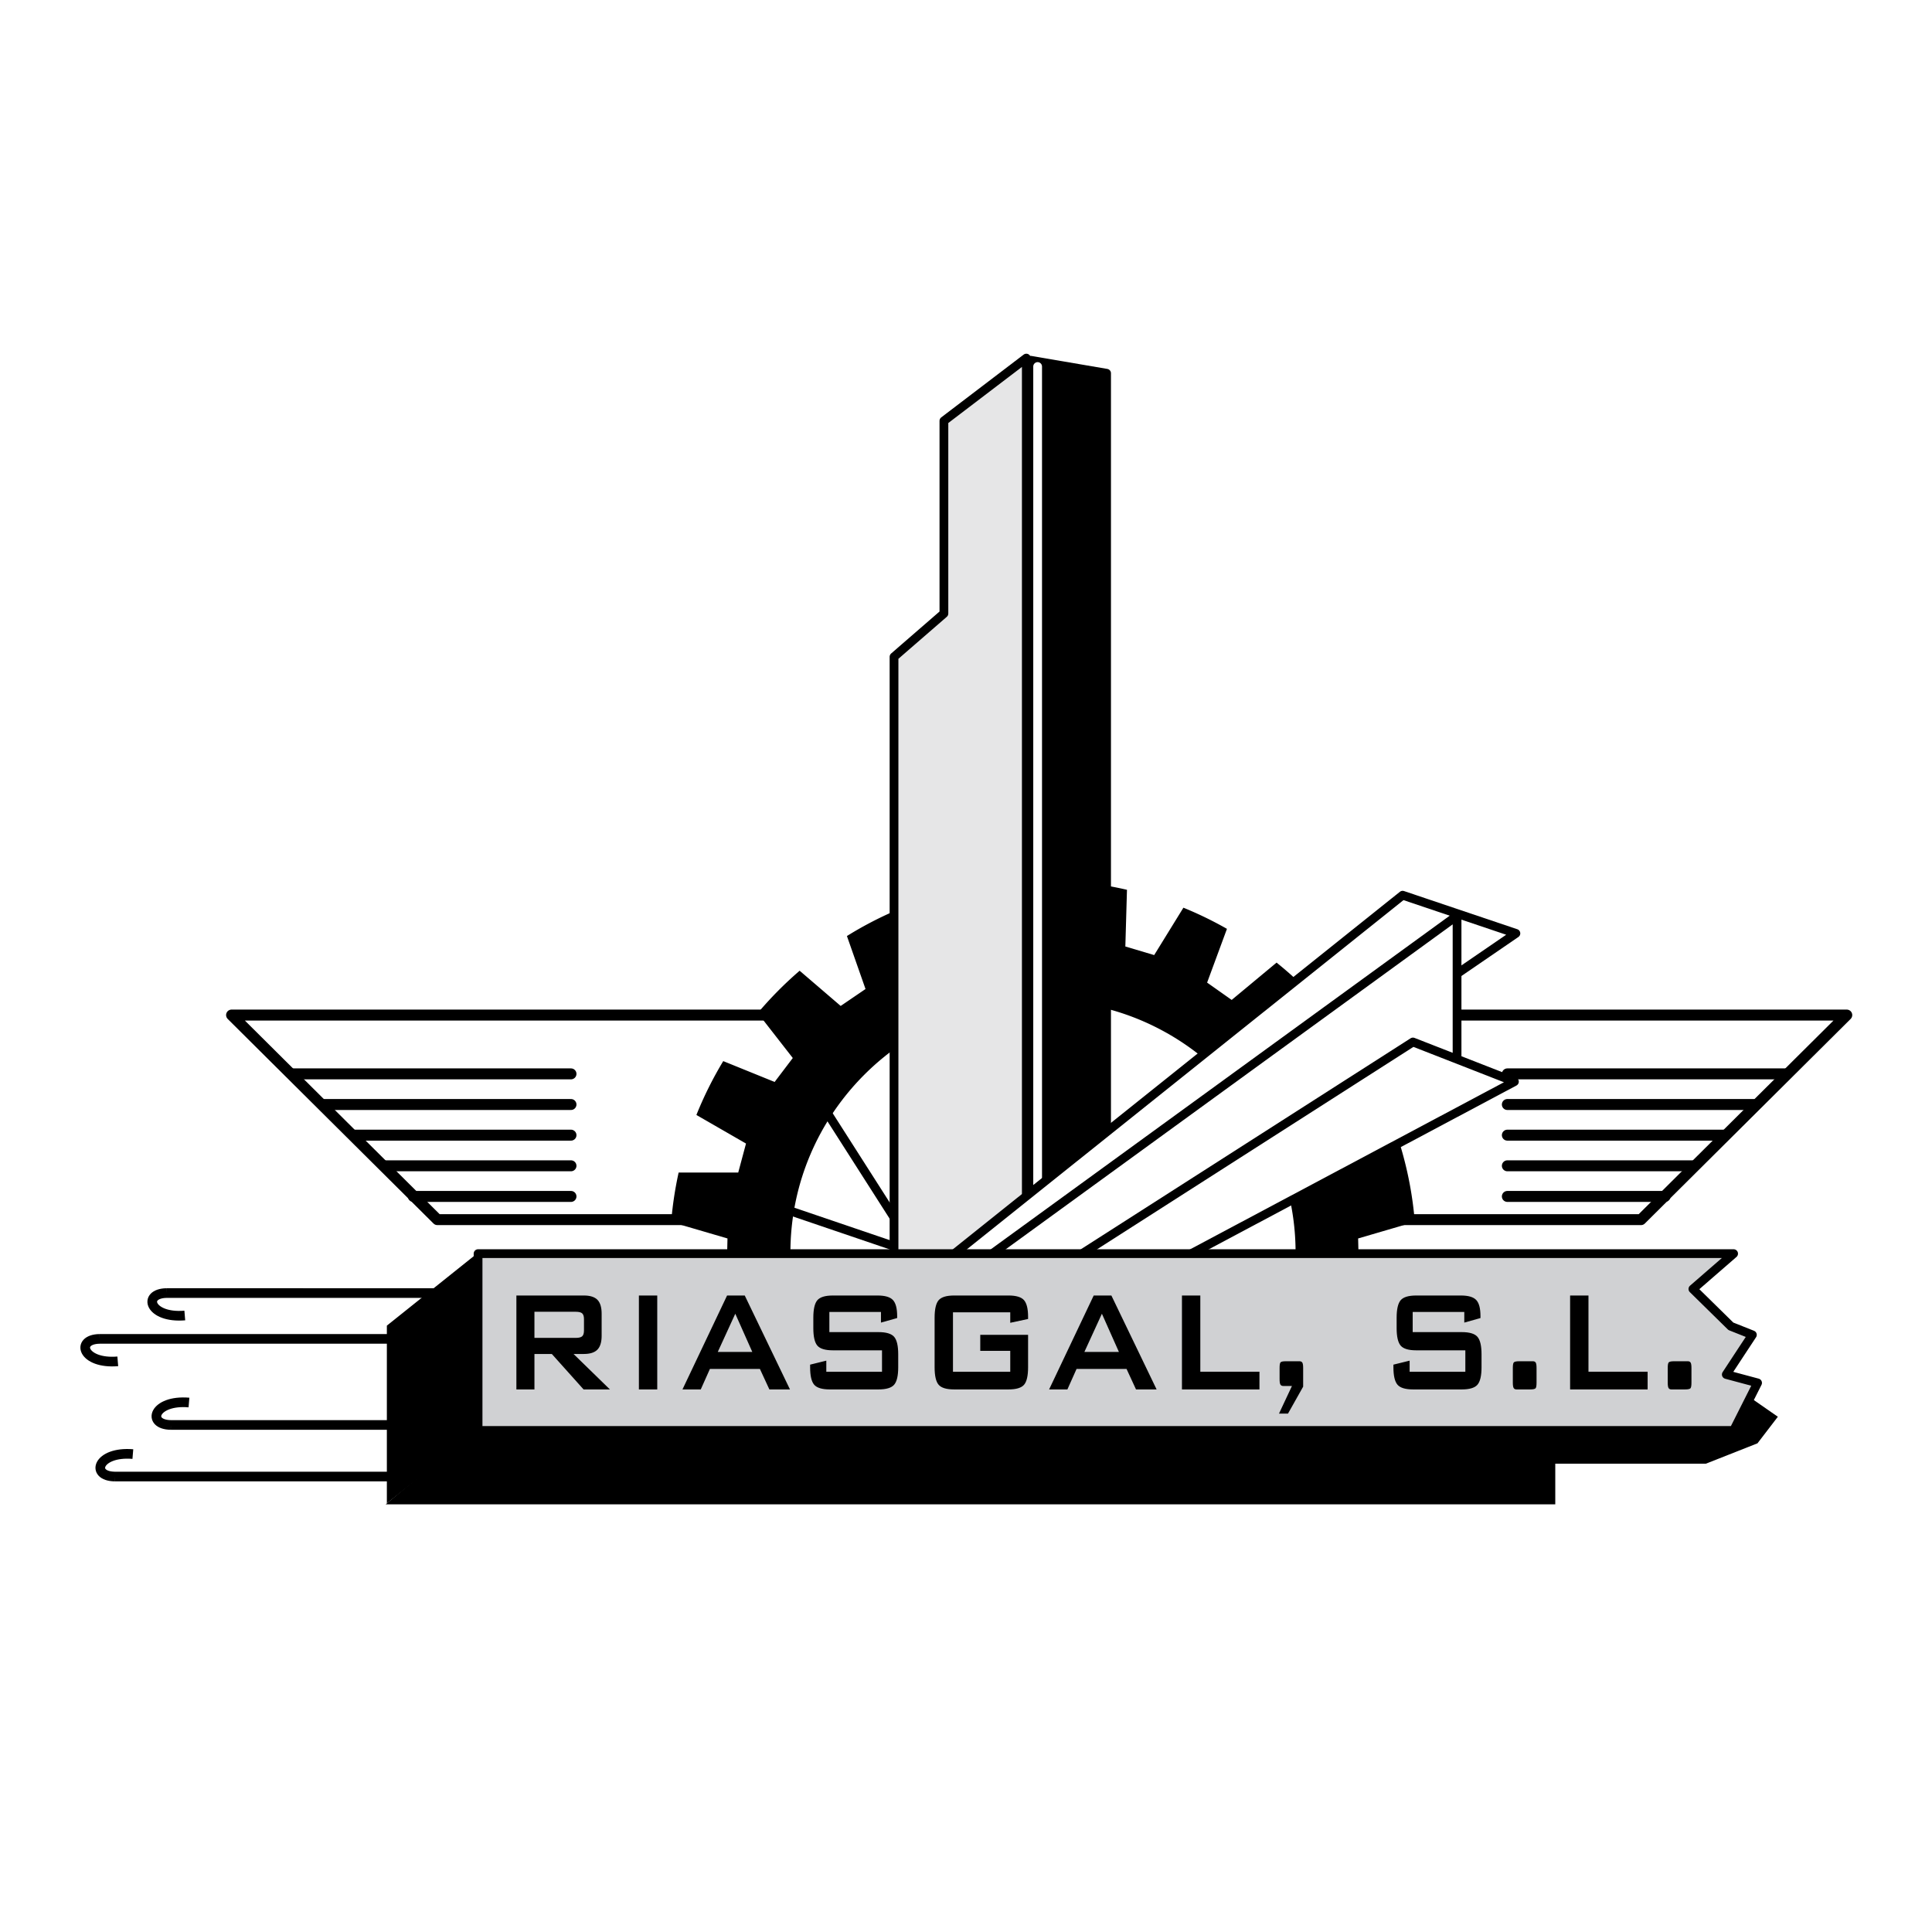 <svg xmlns="http://www.w3.org/2000/svg" width="2500" height="2500" viewBox="0 0 192.756 192.756"><path fill-rule="evenodd" clip-rule="evenodd" fill="#fff" d="M0 0h192.756v192.756H0V0z"/><path fill-rule="evenodd" clip-rule="evenodd" fill="#fff" stroke="#000" stroke-width="1.093" stroke-linejoin="round" stroke-miterlimit="2.613" d="M23.104 101.273h55.389l3.891 4.461-8.196 15.949H43.636l-20.532-20.41z"/><path d="M41.236 119.368h15.731m-18.629-3.056h18.629m-21.61-3.057h21.61m-24.673-3.058h24.673m-27.819-3.057h27.819" fill="none" stroke="#000" stroke-width="1.093" stroke-linecap="round" stroke-linejoin="round" stroke-miterlimit="2.613"/><path fill-rule="evenodd" clip-rule="evenodd" fill="#fff" stroke="#000" stroke-width="1.093" stroke-linejoin="round" stroke-miterlimit="2.613" d="M184.252 101.273h-55.389l-3.892 4.461 8.197 15.949h30.553l20.531-20.41z"/><path d="M166.121 119.368h-15.732m18.629-3.056h-18.629m21.609-3.057h-21.609m24.673-3.058h-24.674m27.821-3.057h-27.82" fill="none" stroke="#000" stroke-width="1.093" stroke-linecap="round" stroke-linejoin="round" stroke-miterlimit="2.613"/><path d="M104.062 87.819a37.018 37.018 0 0 0-19.564 5.569l1.855 5.287-2.478 1.688-4.095-3.513a37.536 37.536 0 0 0-4.18 4.222l3.496 4.486-1.811 2.389-5.127-2.08a37.116 37.116 0 0 0-2.678 5.373l4.949 2.852-.776 2.895h-5.946a36.989 36.989 0 0 0-.744 4.929l5.618 1.644-.069 2.994-5.559 1.35c.102 1.288.272 2.559.503 3.809h12.329a24.963 24.963 0 0 1-.925-6.74c0-13.853 11.32-25.15 25.202-25.15 13.879 0 25.199 11.298 25.199 25.15 0 2.334-.322 4.593-.924 6.74h12.328c.23-1.247.4-2.514.504-3.8l-5.598-1.358-.07-2.994 5.656-1.654c-.861-10.424-6.064-19.652-13.793-25.868l-4.479 3.724-2.451-1.729 1.979-5.363a37.287 37.287 0 0 0-4.344-2.11l-2.916 4.727-2.877-.856.162-5.657a36.838 36.838 0 0 0-8.376-.956z" fill-rule="evenodd" clip-rule="evenodd"/><path fill="none" stroke="#000" stroke-width=".874" stroke-linecap="round" stroke-linejoin="round" stroke-miterlimit="2.613" d="M81.99 110.176l9.553 14.959-14.988-5.097"/><path fill-rule="evenodd" clip-rule="evenodd" stroke="#000" stroke-width=".874" stroke-linejoin="round" stroke-miterlimit="2.613" d="M102.83 35.942l7.574 1.296v84.445l-8.439 5.398-7.574-44.058 8.439-47.081z"/><path fill-rule="evenodd" clip-rule="evenodd" fill="#e6e6e7" stroke="#000" stroke-width=".874" stroke-linejoin="round" stroke-miterlimit="2.613" d="M89.197 126.434V65.529l4.977-4.318V41.989l8.222-6.263v91.77l-13.199-1.062z"/><path fill="none" stroke="#fff" stroke-width=".874" stroke-linecap="round" stroke-linejoin="round" stroke-miterlimit="2.613" d="M103.525 36.567v87.708"/><path fill-rule="evenodd" clip-rule="evenodd" d="M47.687 124.991l-9.09 7.268v17.728l9.09-7.266v-17.73z"/><path fill-rule="evenodd" clip-rule="evenodd" d="M38.48 150.088h116.69v-4.058h15.033l5.141-2.029 2.033-2.652-7.193-4.995-9.229 4.213H49.919l-11.439 9.521z"/><path d="M40.63 147.314H11.444m0 0c-2.455-.037-1.713-2.532 1.811-2.241m32.973-2.904H17.042m0 0c-2.455-.037-1.712-2.533 1.811-2.24m26.96-10.92H16.627m0 0c-2.455.037-1.712 2.532 1.81 2.24m20.69 2.332H9.94m0 0c-2.455.037-1.712 2.533 1.811 2.241" fill="none" stroke="#000" stroke-width=".964" stroke-miterlimit="2.613"/><path fill-rule="evenodd" clip-rule="evenodd" fill="#fff" stroke="#000" stroke-width=".874" stroke-linejoin="round" stroke-miterlimit="2.613" d="M94.155 125.931l45.786-36.616 11.301 3.809-49.601 33.978-7.486-1.171z"/><path fill-rule="evenodd" clip-rule="evenodd" fill="#fff" stroke="#000" stroke-width=".874" stroke-linejoin="round" stroke-miterlimit="2.613" d="M97.824 125.931l47.547-34.566v15.382l-37.127 21.525-10.42-2.341z"/><path fill-rule="evenodd" clip-rule="evenodd" fill="#fff" stroke="#000" stroke-width=".874" stroke-linejoin="round" stroke-miterlimit="2.613" d="M106.629 125.931l34.34-21.971 10.125 3.955-35.219 18.747-9.246-.731z"/><path fill-rule="evenodd" clip-rule="evenodd" fill="#d0d1d3" stroke="#000" stroke-width=".874" stroke-linejoin="round" stroke-miterlimit="2.613" d="M47.697 125.075h125.266l-4.063 3.528 3.788 3.721 2.148.854-1.031 1.564-1.571 2.393 3.12.836-2.391 4.745H47.697v-17.641z"/><path d="M57.438 130.875h-4.117v2.606h4.117c.317 0 .533-.055.65-.163.117-.108.176-.303.176-.581v-1.128c0-.272-.059-.462-.176-.571-.117-.109-.333-.163-.65-.163zm-5.918 7.748v-9.37h6.729c.625 0 1.076.143 1.358.429.28.287.419.751.419 1.386v2.203c0 .633-.14 1.092-.419 1.379-.282.291-.733.436-1.358.436h-1.027l3.63 3.538h-2.627l-3.17-3.538h-1.734v3.538H51.52v-.001zM63.743 138.623v-9.37h1.831v9.37h-1.831zM71.612 134.883h3.445l-1.697-3.812-1.748 3.812zm-3.521 3.74l4.45-9.37h1.763l4.512 9.37h-2.055l-.946-2.046h-4.986l-.914 2.046h-1.824zM87.895 130.893h-5.149v2.012h4.902c.77 0 1.291.158 1.56.469.271.314.407.896.407 1.749v1.285c0 .851-.135 1.432-.407 1.747-.269.312-.79.469-1.56.469h-4.856c-.77 0-1.291-.157-1.56-.469-.272-.315-.406-.896-.406-1.747v-.257l1.615-.399v1.108h5.557v-2.138h-4.902c-.765 0-1.28-.156-1.549-.469-.267-.314-.401-.895-.401-1.747v-1.036c0-.853.134-1.433.401-1.748.269-.312.784-.469 1.549-.469h4.463c.739 0 1.25.151 1.529.45.282.303.422.838.422 1.607v.192l-1.616.454v-1.063h.001zM100.793 130.929h-5.715v5.931h5.715v-2.085h-2.992v-1.596h4.771v3.227c0 .859-.135 1.443-.402 1.752-.27.312-.785.466-1.547.466h-5.426c-.764 0-1.28-.154-1.549-.466-.267-.309-.402-.893-.402-1.752v-4.936c0-.853.135-1.433.402-1.748.269-.312.785-.469 1.549-.469h5.426c.752 0 1.268.154 1.539.46.271.308.41.864.41 1.669v.213l-1.779.381v-1.047zM108.189 134.883h3.445l-1.697-3.812-1.748 3.812zm-3.519 3.74l4.449-9.37h1.764l4.512 9.37h-2.055l-.945-2.046h-4.986l-.914 2.046h-1.825zM117.924 138.623v-9.37h1.832v7.606h5.9v1.764h-7.732zM129.391 135.812h.252c.139 0 .236.047.291.137.055.094.082.27.082.53v1.868l-1.512 2.687h-.898l1.293-2.755h-.869c-.135 0-.229-.049-.285-.143-.053-.094-.08-.272-.08-.532v-1.125c0-.286.027-.466.086-.546.057-.081.236-.121.539-.121h1.101zM146.092 130.893h-5.148v2.012h4.902c.77 0 1.291.158 1.559.469.273.314.408.896.408 1.749v1.285c0 .851-.135 1.432-.408 1.747-.268.312-.789.469-1.559.469h-4.857c-.77 0-1.289-.157-1.559-.469-.271-.315-.408-.896-.408-1.747v-.257l1.617-.399v1.108h5.559v-2.138h-4.904c-.764 0-1.279-.156-1.549-.469-.266-.314-.402-.895-.402-1.747v-1.036c0-.853.137-1.433.402-1.748.27-.312.785-.469 1.549-.469h4.465c.738 0 1.248.151 1.527.45.283.303.422.838.422 1.607v.192l-1.615.454v-1.063h-.001zM152.664 135.812h.273c.135 0 .229.047.285.137.053.094.08.27.08.53v1.47c0 .284-.029.469-.088.55-.062.082-.244.125-.551.125h-1.361c-.137 0-.229-.049-.285-.143-.055-.094-.082-.271-.082-.532v-1.47c0-.279.031-.462.09-.542.061-.082.244-.125.551-.125h1.088zM156.65 138.623v-9.37h1.832v7.606h5.901v1.764h-7.733zM168.117 135.812h.275c.135 0 .229.047.283.137.055.094.082.27.082.53v1.47c0 .284-.031.469-.088.55-.062.082-.244.125-.553.125h-1.361c-.135 0-.229-.049-.285-.143-.053-.094-.08-.271-.08-.532v-1.47c0-.279.029-.462.088-.542.061-.082.244-.125.551-.125h1.088z" fill-rule="evenodd" clip-rule="evenodd"/></svg>